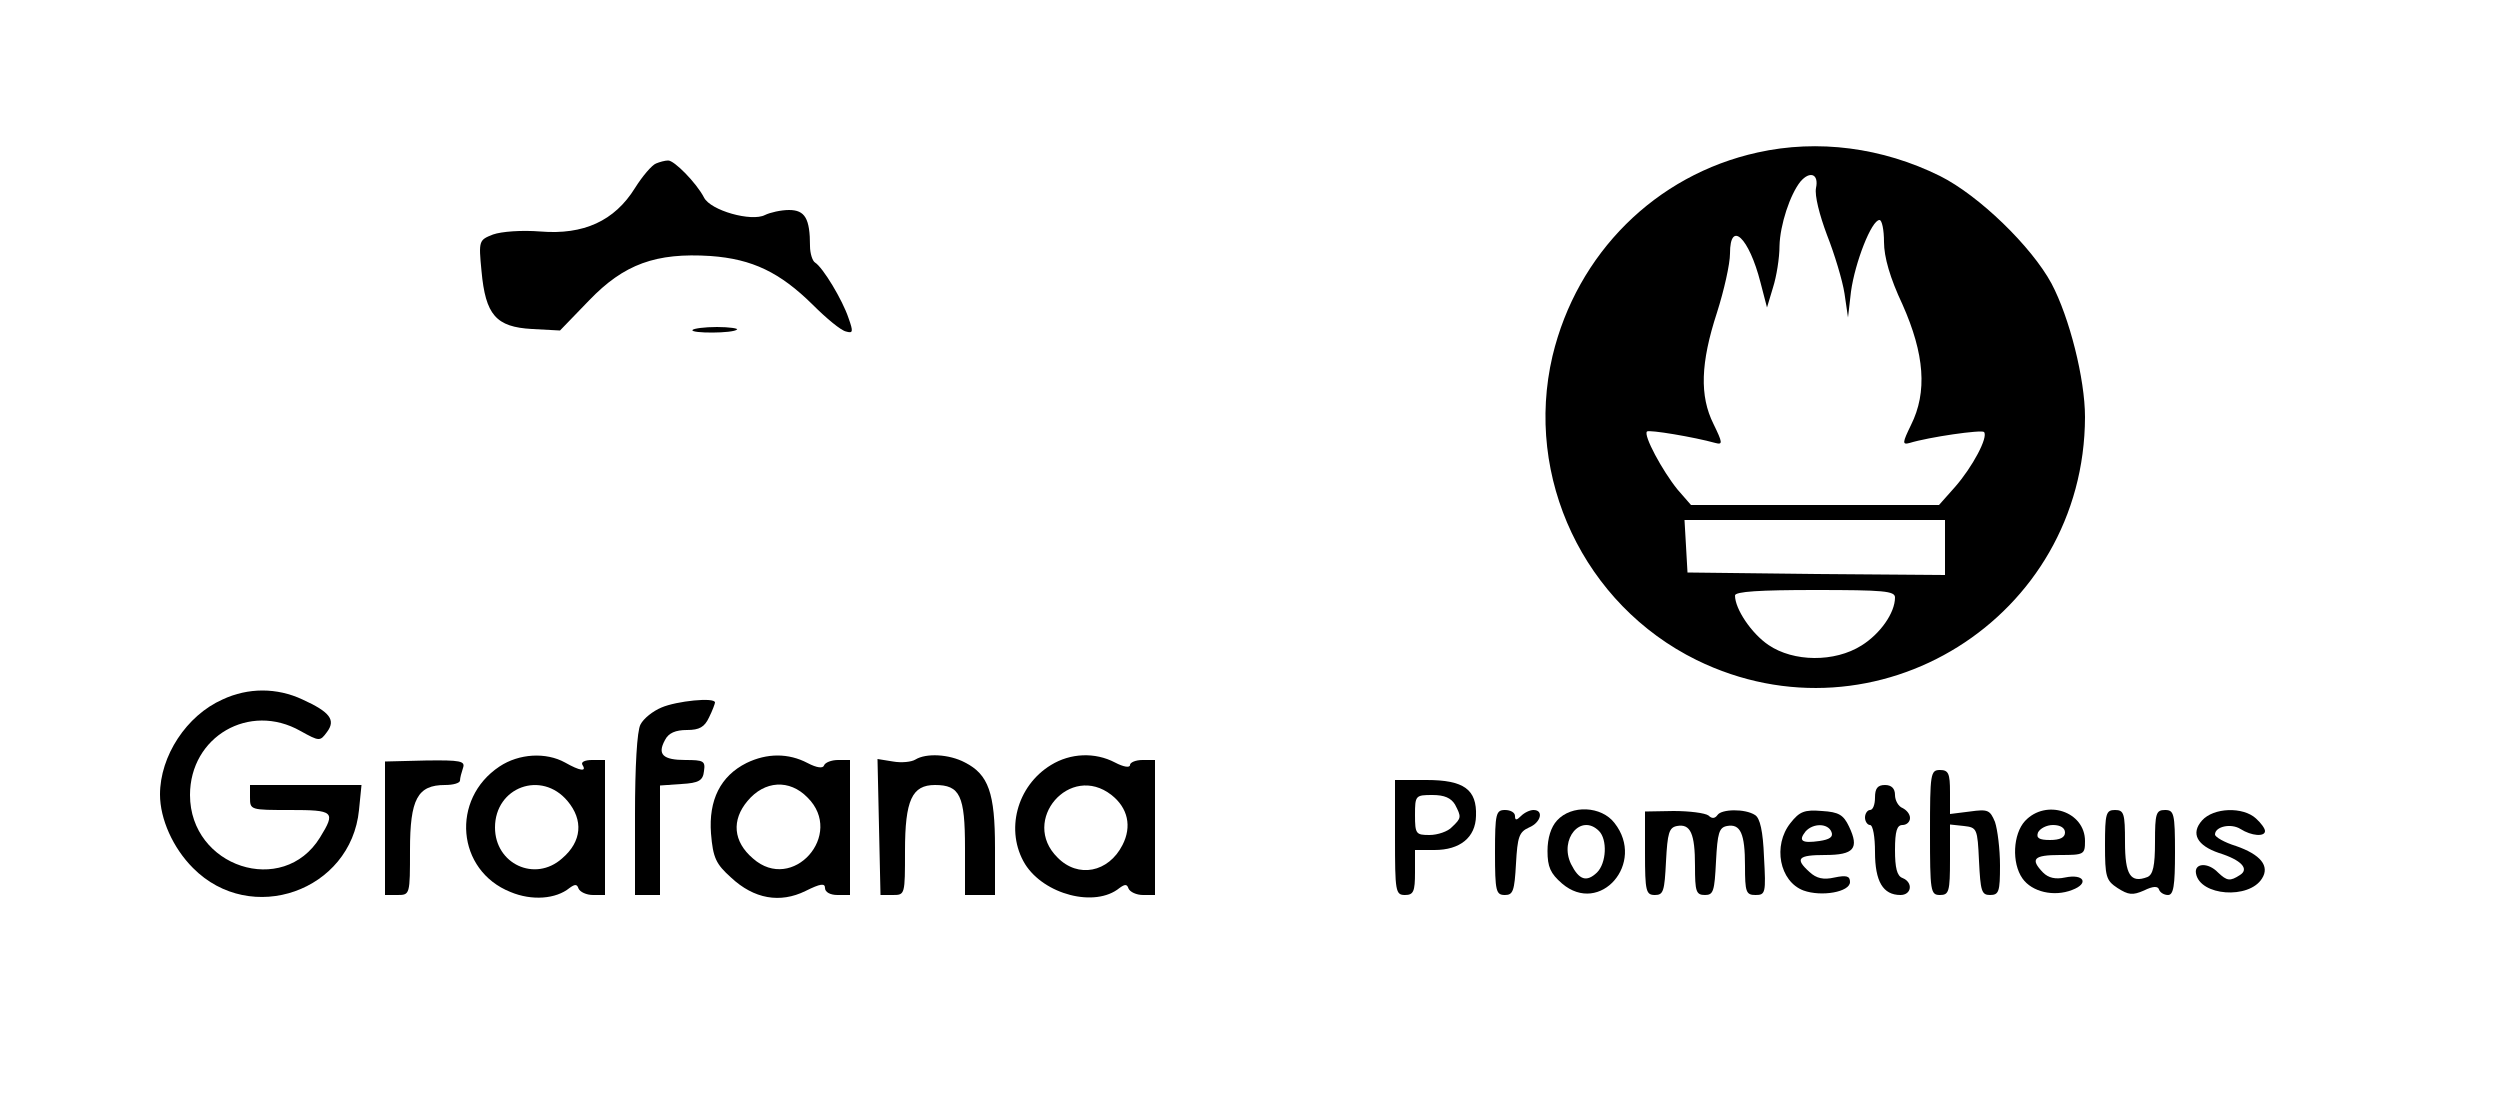<?xml version="1.0" standalone="no"?>
<!DOCTYPE svg PUBLIC "-//W3C//DTD SVG 20010904//EN"
 "http://www.w3.org/TR/2001/REC-SVG-20010904/DTD/svg10.dtd">
<svg version="1.0" xmlns="http://www.w3.org/2000/svg"
 width="500pt" height="220pt" viewBox="0 0 500 220"
 preserveAspectRatio="xMidYMid meet">

<g transform="translate(0,220) scale(0.1,-0.1)"
fill="#000000" stroke="none">
<path d="M3515 1895 c-204 -45 -361 -202 -410 -407 -57 -243 63 -497 288 -608
359 -176 776 84 777 486 0 76 -31 199 -67 267 -40 74 -145 176 -223 215 -115
57 -244 74 -365 47z m117 -71 c-3 -15 7 -54 22 -94 15 -38 31 -91 35 -117 l7
-48 6 52 c8 58 41 143 57 143 5 0 9 -20 9 -44 0 -30 12 -72 37 -125 44 -99 50
-175 17 -241 -17 -35 -18 -40 -3 -36 39 12 144 27 149 22 9 -10 -23 -70 -58
-110 l-32 -36 -248 0 -248 0 -27 31 c-30 37 -69 109 -61 116 4 4 94 -11 137
-23 15 -4 14 1 -4 38 -28 56 -26 122 7 223 14 44 26 97 26 118 0 68 38 32 61
-58 l13 -50 12 40 c7 22 13 59 13 83 1 42 21 103 42 129 19 22 37 15 31 -13z
m258 -719 l0 -55 -257 2 -258 3 -3 53 -3 52 260 0 261 0 0 -55z m-100 -100 c0
-31 -30 -73 -67 -96 -54 -34 -136 -33 -186 1 -34 23 -67 72 -67 99 0 8 50 11
160 11 138 0 160 -2 160 -15z"/>
<path d="M1312 1873 c-8 -3 -27 -25 -42 -49 -41 -66 -103 -94 -189 -87 -38 3
-78 0 -95 -6 -28 -11 -29 -12 -23 -73 8 -88 29 -112 101 -116 l56 -3 58 60
c70 73 134 96 243 89 84 -6 139 -33 204 -97 28 -28 57 -52 67 -54 14 -4 15 -1
5 27 -12 36 -51 101 -67 111 -5 3 -10 18 -10 33 0 55 -10 72 -42 72 -16 0 -38
-5 -48 -10 -27 -14 -109 9 -122 35 -15 29 -60 75 -72 74 -6 0 -17 -3 -24 -6z"/>
<path d="M1385 1540 c-5 -7 82 -7 89 1 3 2 -15 5 -40 5 -25 0 -47 -3 -49 -6z"/>
<path d="M445 801 c-72 -32 -125 -113 -125 -190 0 -49 26 -107 66 -147 116
-117 316 -46 332 116 l5 50 -112 0 -111 0 0 -25 c0 -25 1 -25 80 -25 88 0 92
-3 60 -55 -74 -120 -260 -59 -260 85 0 117 119 186 221 128 38 -21 39 -21 53
-2 18 24 6 40 -49 65 -51 24 -109 24 -160 0z"/>
<path d="M1323 785 c-17 -7 -36 -22 -42 -34 -7 -12 -11 -85 -11 -180 l0 -161
25 0 25 0 0 109 0 110 43 3 c35 2 43 7 45 26 3 20 -1 22 -37 22 -45 0 -57 11
-41 40 7 14 21 20 44 20 25 0 35 6 44 25 7 14 12 28 12 30 0 11 -77 3 -107
-10z"/>
<path d="M999 667 c-98 -65 -86 -208 22 -251 43 -18 91 -14 118 8 11 8 15 8
18 -1 3 -7 16 -13 29 -13 l24 0 0 135 0 135 -26 0 c-14 0 -23 -4 -19 -10 9
-14 -5 -12 -35 5 -38 21 -92 18 -131 -8z m136 -69 c32 -38 29 -81 -11 -115
-54 -48 -134 -11 -134 62 0 81 93 115 145 53z"/>
<path d="M1493 674 c-52 -26 -76 -74 -71 -141 4 -49 10 -61 40 -88 46 -43 98
-52 149 -27 30 15 39 16 39 6 0 -8 10 -14 25 -14 l25 0 0 135 0 135 -24 0
c-13 0 -26 -5 -28 -11 -2 -6 -14 -5 -33 5 -38 20 -81 20 -122 0z m122 -69 c75
-74 -30 -192 -109 -122 -40 34 -43 77 -11 115 34 41 84 44 120 7z"/>
<path d="M1831 681 c-8 -5 -28 -7 -45 -4 l-31 5 3 -136 3 -136 25 0 c24 0 24
1 24 88 0 102 14 132 60 132 50 0 60 -21 60 -126 l0 -94 30 0 30 0 0 95 c0
109 -13 146 -60 170 -32 17 -78 19 -99 6z"/>
<path d="M2102 670 c-69 -42 -92 -132 -52 -198 38 -61 140 -88 189 -48 11 8
15 8 18 -1 3 -7 16 -13 29 -13 l24 0 0 135 0 135 -25 0 c-14 0 -25 -5 -25 -10
0 -6 -13 -4 -30 5 -40 21 -89 19 -128 -5z m121 -60 c33 -26 41 -63 22 -100
-28 -55 -89 -67 -130 -25 -75 74 25 190 108 125z"/>
<path d="M770 543 l0 -133 25 0 c25 0 25 1 25 90 0 102 15 130 70 130 17 0 30
4 30 9 0 5 3 16 6 25 5 14 -5 16 -75 15 l-81 -2 0 -134z"/>
<path d="M3860 535 c0 -118 1 -125 20 -125 18 0 20 7 20 71 l0 70 28 -3 c26
-3 27 -5 30 -70 3 -60 5 -68 22 -68 18 0 20 7 20 59 0 33 -5 72 -10 87 -10 24
-14 26 -50 21 l-40 -5 0 44 c0 37 -3 44 -20 44 -19 0 -20 -7 -20 -125z"/>
<path d="M2790 525 c0 -108 1 -115 20 -115 17 0 20 7 20 45 l0 45 39 0 c51 0
82 25 83 68 2 53 -24 72 -99 72 l-63 0 0 -115z m120 66 c13 -25 13 -27 -6 -45
-8 -9 -29 -16 -45 -16 -27 0 -29 2 -29 40 0 39 1 40 35 40 24 0 37 -6 45 -19z"/>
<path d="M3750 605 c0 -14 -4 -25 -10 -25 -5 0 -10 -7 -10 -15 0 -8 5 -15 10
-15 6 0 10 -24 10 -54 0 -59 16 -86 51 -86 22 0 26 25 4 34 -11 4 -15 20 -15
56 0 38 4 50 15 50 8 0 15 6 15 14 0 8 -7 16 -15 20 -8 3 -15 15 -15 26 0 13
-7 20 -20 20 -15 0 -20 -7 -20 -25z"/>
<path d="M2990 495 c0 -78 2 -85 20 -85 16 0 19 8 22 63 3 53 6 63 26 72 24
10 30 35 9 35 -7 0 -18 -5 -25 -12 -9 -9 -12 -9 -12 0 0 7 -9 12 -20 12 -18 0
-20 -7 -20 -85z"/>
<path d="M3114 559 c-12 -13 -19 -35 -19 -61 0 -32 6 -45 29 -65 76 -65 168
41 105 121 -26 34 -86 37 -115 5z m84 -21 c17 -17 15 -64 -4 -83 -21 -20 -36
-15 -52 17 -24 50 20 102 56 66z"/>
<path d="M3290 494 c0 -77 2 -84 20 -84 17 0 19 8 22 67 3 57 6 68 22 71 27 5
36 -15 36 -80 0 -51 2 -58 20 -58 17 0 19 8 22 67 3 57 6 68 22 71 27 5 36
-15 36 -80 0 -52 2 -58 21 -58 20 0 21 4 17 76 -2 52 -8 78 -18 84 -20 13 -67
12 -75 0 -5 -7 -11 -8 -18 -1 -7 5 -38 9 -70 9 l-57 -1 0 -83z"/>
<path d="M3581 554 c-36 -45 -22 -117 26 -135 36 -13 93 -3 93 17 0 12 -7 14
-31 9 -22 -5 -36 -2 -50 11 -30 27 -23 34 31 34 58 0 69 13 48 57 -11 23 -20
29 -54 31 -35 3 -45 -1 -63 -24z m82 -18 c4 -10 -4 -15 -24 -18 -35 -5 -43 0
-28 19 15 17 45 17 52 -1z"/>
<path d="M4050 558 c-24 -26 -27 -84 -5 -115 19 -27 63 -37 99 -23 35 13 24
33 -14 25 -19 -4 -33 -1 -44 10 -26 27 -19 35 34 35 48 0 50 1 50 28 0 59 -78
85 -120 40z m80 -23 c0 -10 -10 -15 -30 -15 -22 0 -28 4 -24 15 4 8 17 15 30
15 15 0 24 -6 24 -15z"/>
<path d="M4210 510 c0 -63 2 -71 25 -86 22 -14 30 -15 53 -5 18 9 28 9 30 2 2
-6 10 -11 18 -11 11 0 14 18 14 85 0 78 -2 85 -20 85 -18 0 -20 -7 -20 -64 0
-48 -4 -65 -15 -70 -34 -13 -45 4 -45 70 0 57 -2 64 -20 64 -18 0 -20 -7 -20
-70z"/>
<path d="M4404 559 c-23 -26 -10 -50 34 -65 45 -14 61 -32 42 -44 -20 -13 -26
-12 -44 5 -20 21 -48 19 -44 -2 8 -45 106 -52 132 -10 16 25 -3 48 -52 65 -23
7 -42 18 -42 23 0 16 32 23 51 11 22 -14 49 -16 49 -4 0 5 -8 16 -18 25 -26
24 -85 22 -108 -4z"/>
</g>
</svg>
